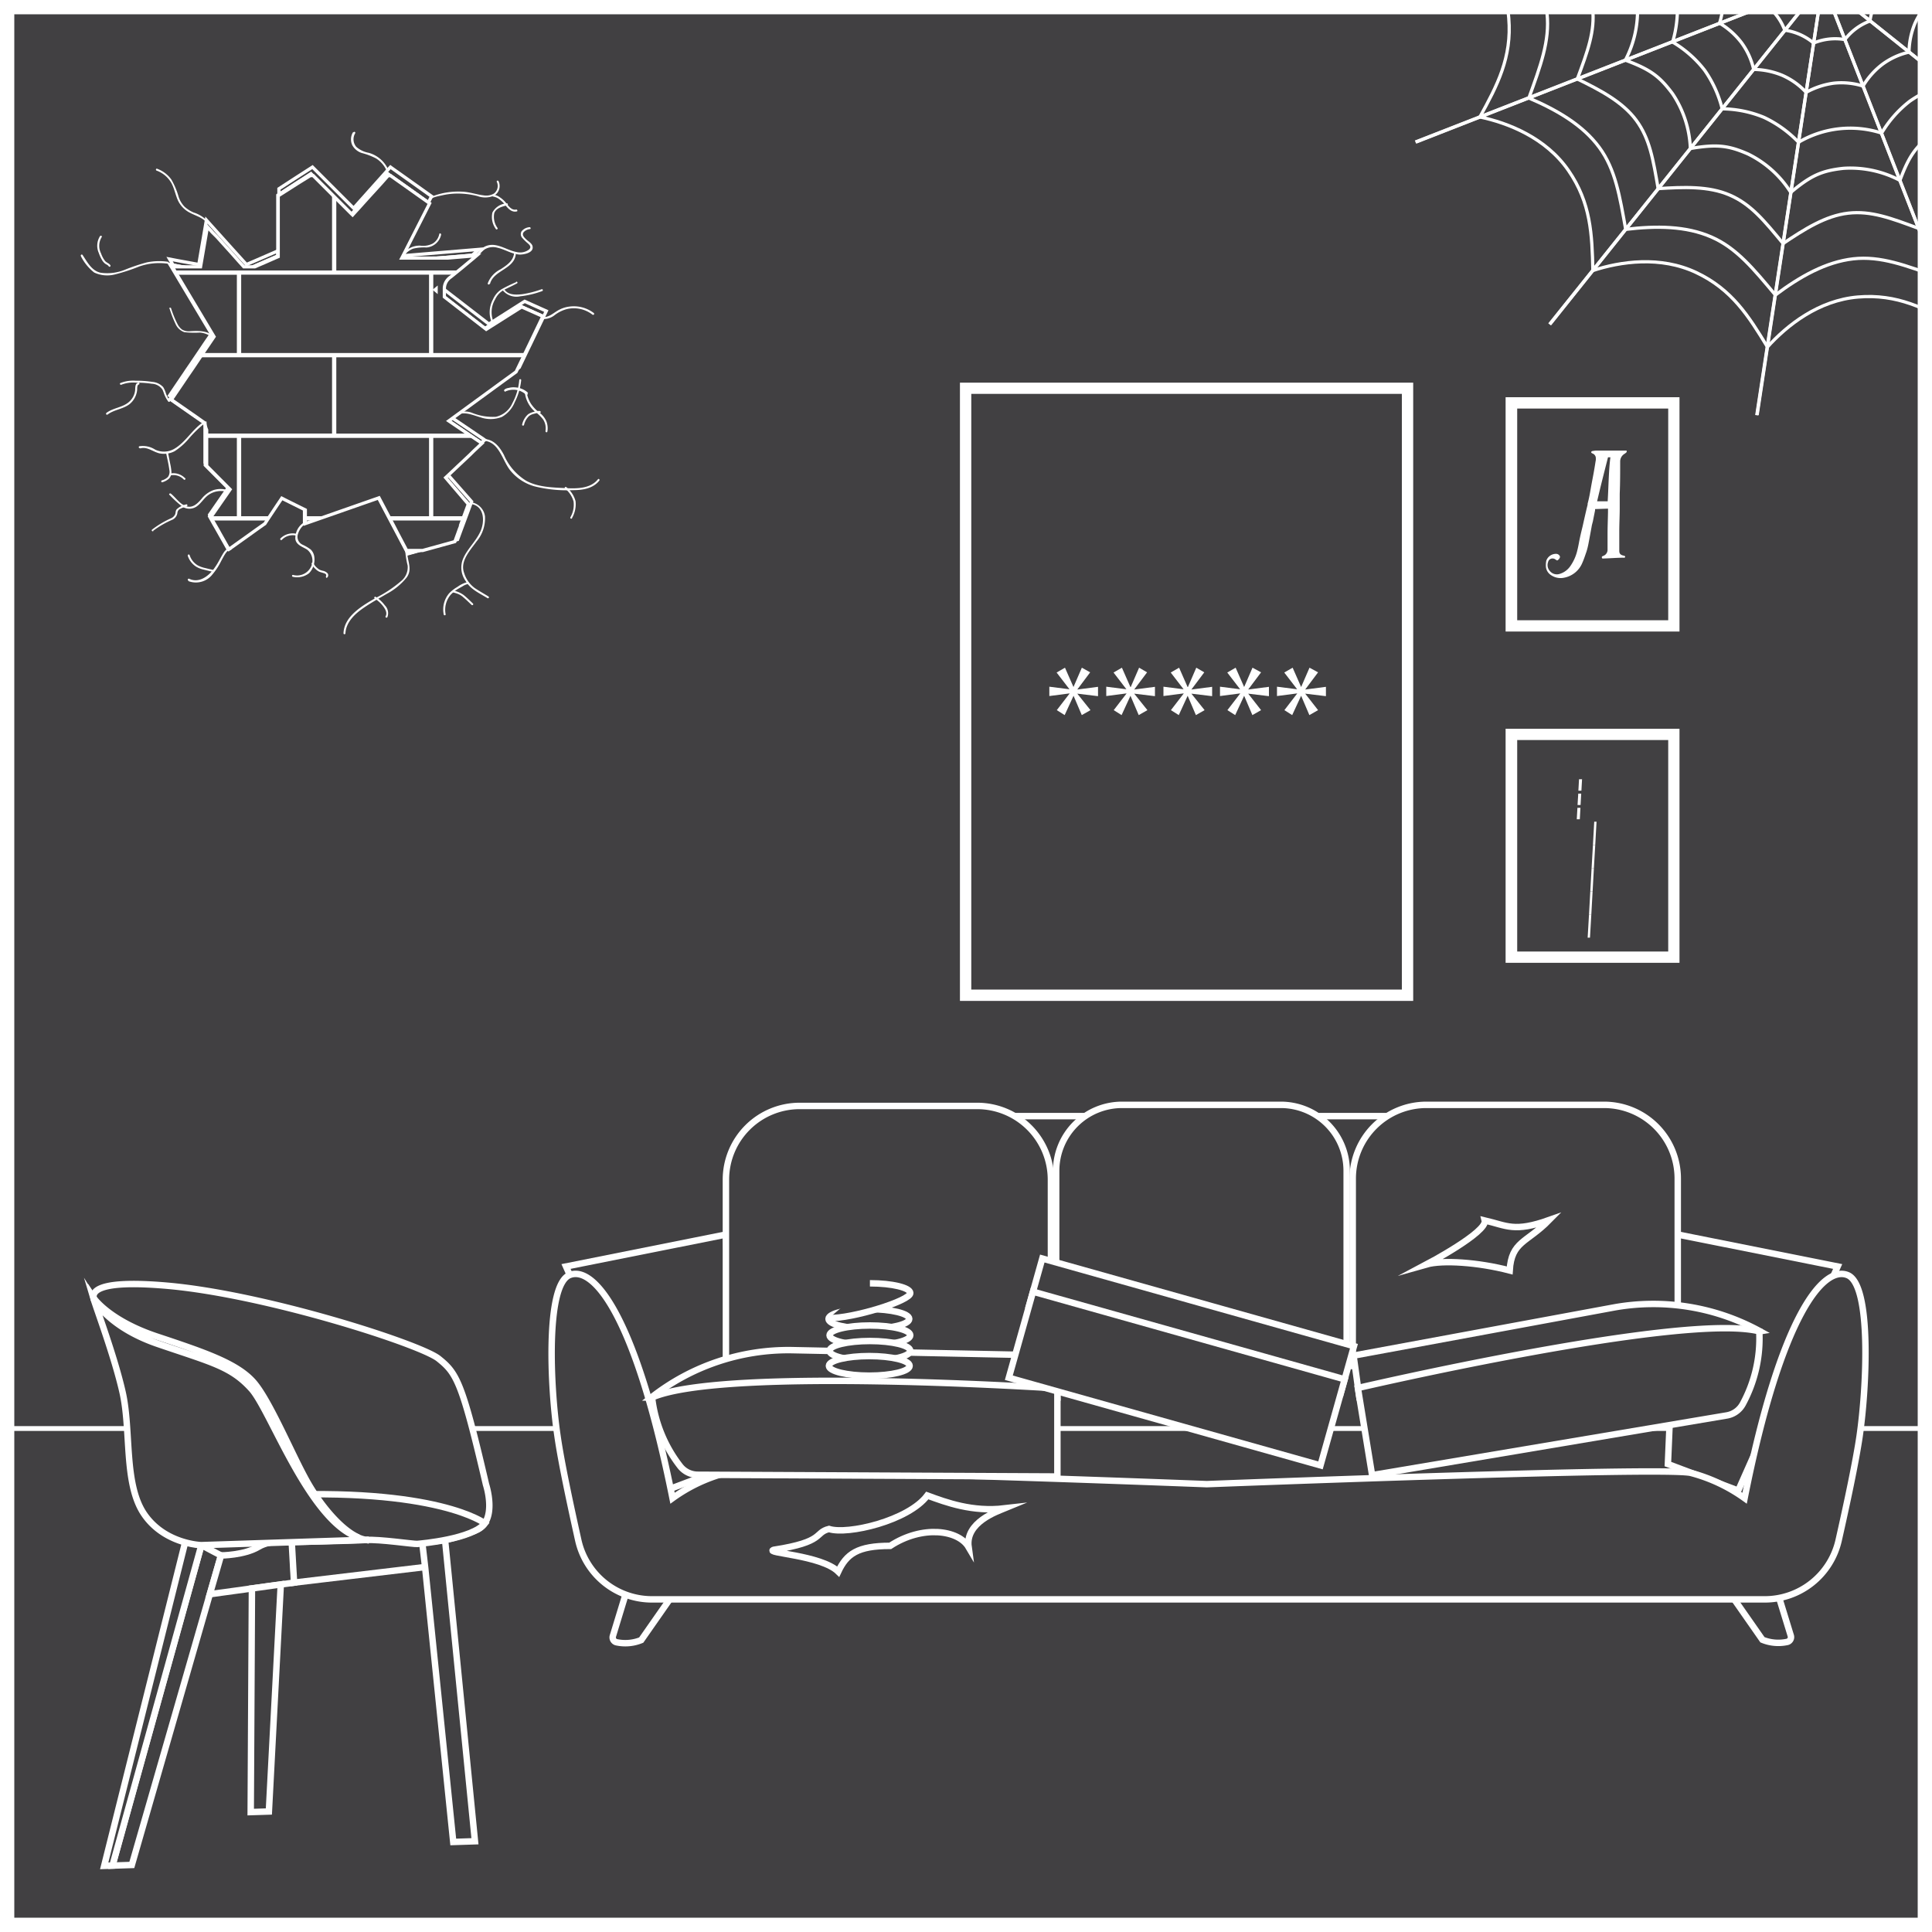 <svg xmlns="http://www.w3.org/2000/svg" xmlns:xlink="http://www.w3.org/1999/xlink" viewBox="0 0 300 300"><rect x="0" y="0" width="300" height="300" fill="#808080" stroke="none"/><defs><style>.cls-1,.cls-10,.cls-4{fill:none;}.cls-2,.cls-6,.cls-8{fill:#414042;}.cls-10,.cls-2,.cls-4,.cls-6{stroke:#fff;stroke-miterlimit:10;}.cls-10,.cls-2{stroke-width:0.5px;}.cls-3{clip-path:url(#clip-path);}.cls-4{stroke-width:0.75px;}.cls-5{clip-path:url(#clip-path-2);}.cls-7{fill:#fff;}.cls-9{clip-path:url(#clip-path-3);}</style><clipPath id="clip-path"><rect class="cls-1" x="-752.63" y="4.22" width="299.57" height="299.57"/></clipPath><clipPath id="clip-path-2"><rect class="cls-1" width="300" height="300"/></clipPath><clipPath id="clip-path-3"><path class="cls-2" d="M81,47.66,75.5,51.14,69,46.1V44.8a2.12,2.12,0,0,1,.52-1.38A2.24,2.24,0,0,1,70,43l1.1-.89.76-.62.9-.75.76-.63L74,39.7l-4.46.37H62.39l.32-.62,4-7.87L62.4,28.52l-.88-.62-.87-.62h-.39l-.55.62-.55.62L57,30.89l-.62.69h0l-.62.69-.63.69h0l-.38.42-.24-.23-.62-.62-5.27-5.27h-.42l-1,.62-1,.62-3,1.91v9.44l-.47.2-1.43.63-1.74.75H37.86l-.68-.75h0l-.5-.56-.06-.07-.55-.62h0l-2.4-2.66L33,36.11l-.62-.69-.17-.19-.43,2.48v0l-.64,3.72H26.76l.37.62.37.62,5.74,9.61-.9,1.33-.42.62-.42.62L30,57.09h0l-.86,1.25h0l-2.52,3.72,2.56,1.78,1.24.86,1.41,1a3.11,3.11,0,0,0,.26,1.06v5.58L35.73,76l-3,4.32.73,1.28.36.62.34.62,1.39,2.45L39,82.83l0,0,.82-.59h0l1.19-.84.11-.07.4-.61.95-1.43.62-.93.5-.74h0l.17-.26.45.23.62.31,2.58,1.28V81.3l11.44-4,2.25,4.27h0l.32.62h0l.32.62h0l1.41,2.67h2.48l5-1.38.47-1.29h0l.22-.62.19-.48,0-.14,1.21-3.28L69.2,74.17l3.74-3.52L73.6,70l.66-.62.58-.54-.12-.08-.93-.62-.91-.62-3.19-2.16,8.22-6,.62-.45.61-.44,1-.73,1.4-2.9.3-.62.3-.62,2.15-4.48ZM67.72,45.14,67.55,45l.17-.14Z"/></clipPath></defs><g id="Stages_1" data-name="Stages 1"><g class="cls-3"><path class="cls-4" d="M-291.78,140.44c24.8-8.9,57.15-8.65,81.47.62l89.72,28.87c13.86,4.46,33.35,4.09,46.22-.86h0c25.6-9.87,60.62-8.27,82.8,3.78L152,237l-938.32-.67,154.11-44.18C-589.94,180.06-540,177.9-492,197.38c4.38,1.78,11.17.62,16.1-.88Z"/></g></g><g id="Stages_4" data-name="Stages 4"><g class="cls-5"><rect class="cls-6" width="300" height="300"/><line class="cls-4" x1="-10.97" y1="221.82" x2="311.14" y2="221.82"/><rect class="cls-6" x="149.94" y="60.28" width="68.62" height="94.26"/><path class="cls-6" d="M218.94,154.92H149.56v-95h69.38Zm-68.62-.76h67.86V60.66H150.32Z"/><rect class="cls-6" x="234.71" y="114.04" width="25.21" height="34.63"/><path class="cls-6" d="M260.29,149h-26V113.66h26Zm-25.2-.75h24.45V114.41H235.09Z"/><rect class="cls-6" x="234.71" y="62.56" width="25.21" height="34.63"/><path class="cls-6" d="M260.29,97.56h-26V62.18h26Zm-25.2-.75h24.45V62.94H235.09Z"/><path class="cls-7" d="M246.74,142l.36,0-.21,3.6-.36,0Z"/><path class="cls-7" d="M246.94,138.41l.36,0-.2,3.6-.36,0Z"/><path class="cls-7" d="M247.14,134.8l.36,0-.2,3.61-.36,0Z"/><path class="cls-7" d="M247.35,131.2l.36,0-.21,3.6-.36,0Z"/><path class="cls-7" d="M247.55,127.59l.36,0-.2,3.61-.36,0Z"/><path class="cls-7" d="M244.94,125.44l.47,0-.1,1.78-.47,0Z"/><path class="cls-7" d="M245.07,123.23l.46,0-.1,1.77-.47,0Z"/><path class="cls-7" d="M245.19,121l.47,0-.1,1.78-.47,0Z"/><path class="cls-7" d="M241.24,86.74a.7.7,0,0,0-.85.53,1.37,1.37,0,0,0,.3,1.43,1.4,1.4,0,0,0,1.48.42,3.1,3.1,0,0,0,1.68-1.23,7,7,0,0,0,1.09-2.49c.16-.62.25-1.24.39-1.89s.27-1.18.41-1.75c.26-1.16.51-2.29.79-3.42a.39.39,0,0,1,0-.16c.25-.9.39-1.8.55-2.7s.33-1.7.47-2.56c.09-.48.16-1,.25-1.5v-.3a.78.78,0,0,0-.53-.71.38.38,0,0,1-.19-.16c0-.12.07-.19.19-.21a4.79,4.79,0,0,1,.51-.07h4.36l.43,0a.27.27,0,0,1-.11.35,2.7,2.7,0,0,1-.25.18,1.37,1.37,0,0,0-.63,1.16c0,1.68,0,3.36-.07,5,0,.74,0,1.48,0,2.21,0,1.23-.07,2.43-.07,3.65,0,1,0,2,0,3,0,.46.18.64.67.76,0,0,.14,0,.18.07a.15.15,0,0,1,.07.14.29.29,0,0,1-.11.11.33.33,0,0,1-.14,0c-1,0-2,.09-3.05.12-.11,0-.27.07-.32-.12s.09-.23.21-.28l0,0a1,1,0,0,0,.67-1c0-.8,0-1.61,0-2.4,0-1.13.05-2.26.07-3.36,0-.19,0-.37,0-.58l-2,.07a.28.28,0,0,0,0,.16c-.11.55-.23,1.13-.34,1.71-.07.3-.17.6-.21.9-.16.87-.32,1.75-.49,2.63a11.07,11.07,0,0,1-.3,1.2c-.2.57-.39,1.17-.64,1.73a3.82,3.82,0,0,1-2.86,2.33,2.62,2.62,0,0,1-2-.4,1.74,1.74,0,0,1-.81-1.38,3.74,3.74,0,0,1,.07-.88A1.61,1.61,0,0,1,241.64,86a.63.63,0,0,1,.57.37c.1.16-.13.51-.37.64a.17.17,0,0,1-.09,0C241.54,86.9,241.41,86.76,241.24,86.74Zm6.72-8.9h1.68c.14-2.29.14-4.57.42-6.83h-.37C249.11,73.29,248.53,75.55,248,77.84Z"/><path class="cls-7" d="M169.28,104.4l-2,2.67v0l3.22-.42v1.45l-3.22-.39v0l2.05,2.56-1.35.77-1.28-3h0l-1.38,3-1.22-.77,2-2.6v0l-3.16.41v-1.45l3.13.4v0l-2-2.6,1.3-.75,1.32,3h0l1.3-3Z"/><path class="cls-7" d="M178.12,104.4l-2,2.67v0l3.22-.42v1.45l-3.22-.39v0l2.05,2.56-1.35.77-1.28-3h0l-1.38,3-1.22-.77,2-2.6v0l-3.16.41v-1.45l3.13.4v0l-2-2.6,1.3-.75,1.32,3h.05l1.3-3Z"/><path class="cls-7" d="M187,104.4l-2,2.67v0l3.22-.42v1.45l-3.22-.39v0l2.05,2.56-1.35.77-1.28-3h0l-1.38,3-1.22-.77,2-2.6v0l-3.16.41v-1.45l3.13.4v0l-2-2.6,1.3-.75,1.32,3h.05l1.3-3Z"/><path class="cls-7" d="M195.82,104.4l-2,2.67v0l3.22-.42v1.45l-3.22-.39v0l2,2.56-1.35.77-1.28-3h0l-1.39,3-1.21-.77,2-2.6v0l-3.15.41v-1.45l3.13.4v0l-2-2.6,1.3-.75,1.32,3h0l1.3-3Z"/><path class="cls-7" d="M204.67,104.4l-2,2.67v0l3.22-.42v1.45l-3.22-.39v0l2,2.56-1.35.77-1.28-3h0l-1.39,3-1.21-.77,2-2.6v0l-3.15.41v-1.45l3.13.4v0l-2-2.6,1.3-.75,1.32,3h0l1.3-3Z"/><path class="cls-7" d="M47,81.26a2.87,2.87,0,0,0-1.14,2.42c.11.94,1.12,1.22,1.81,1.65a2.17,2.17,0,0,1,.47,2.94,2.39,2.39,0,0,1-2.65,1c-.19,0-.19.28,0,.3A3,3,0,0,0,48,89a3.07,3.07,0,0,0,.8-2.56,1.9,1.9,0,0,0-.55-1.11,6.94,6.94,0,0,0-1.29-.76,1.34,1.34,0,0,1-.68-1.68,2.81,2.81,0,0,1,1-1.44c.15-.12-.07-.34-.21-.21Z"/><path class="cls-7" d="M50.77,89.71a.49.49,0,0,0,.1-.68,1.38,1.38,0,0,0-.79-.41,2.64,2.64,0,0,1-.45-.15,2.19,2.19,0,0,1-.39-.29,2.15,2.15,0,0,1-.56-.71c-.06-.18-.35-.1-.29.08a1.94,1.94,0,0,0,.47.67,2.45,2.45,0,0,0,.67.53c.26.12.55.17.81.27a.53.53,0,0,1,.29.19c0,.07.06.19,0,.24s0,.37.15.26Z"/><path class="cls-7" d="M46,82.88a2.68,2.68,0,0,0-2.45.73c-.13.14.08.35.21.22A2.35,2.35,0,0,1,46,83.17c.19,0,.27-.25.08-.29Z"/><path class="cls-7" d="M53.64,98.34c.08-1.71,1.45-3,2.75-3.9s2.43-1.5,3.65-2.22a10,10,0,0,0,3.11-2.55c.94-1.31.09-2.53.09-3.94a.15.15,0,0,0-.3,0,13.64,13.64,0,0,0,.36,2.09,2.78,2.78,0,0,1-1.09,2.47,18.82,18.82,0,0,1-3.78,2.51c-2.07,1.19-5,2.84-5.09,5.54,0,.19.29.19.3,0Z"/><path class="cls-7" d="M60.14,95.86A1.71,1.71,0,0,0,59.76,94a5.15,5.15,0,0,0-1.43-1.32c-.16-.1-.31.16-.15.26a4.85,4.85,0,0,1,1.26,1.13c.34.43.75,1.07.44,1.62-.1.16.16.32.26.15Z"/><path class="cls-7" d="M72.61,90.39a4.21,4.21,0,0,0-1.56.73,5.77,5.77,0,0,0-1.3,1,3.87,3.87,0,0,0-.85,3.28c0,.19.32.19.3,0A3.61,3.61,0,0,1,70,92.33a5.79,5.79,0,0,1,1.17-.92l.66-.37a2.48,2.48,0,0,1,.82-.35c.19,0,.19-.33,0-.3Z"/><path class="cls-7" d="M73.44,93.72c-.46-.44-.92-.9-1.41-1.3a4.08,4.08,0,0,0-1.59-.71c-.19,0-.27.24-.08.28a6.61,6.61,0,0,1,.79.25,2.56,2.56,0,0,1,.74.46c.47.39.9.82,1.34,1.23.14.13.35-.08.21-.21Z"/><path class="cls-7" d="M73.15,78.26c2.13.34,2.15,2.82,1.4,4.37s-2,2.62-2.64,4.12a3.58,3.58,0,0,0,.39,3.46c.74,1.3,2.18,1.92,3.4,2.67a.15.15,0,0,0,.15-.26c-.7-.43-1.43-.84-2.12-1.3A4.54,4.54,0,0,1,72.08,89c-.7-1.84.91-3.51,1.9-4.9a5.56,5.56,0,0,0,1.33-3.92A2.56,2.56,0,0,0,73.22,78c-.18,0-.27.25-.07.28Z"/><path class="cls-7" d="M75.1,68.45c2.37.09,2.89,3,4.09,4.54A7.42,7.42,0,0,0,83,75.52a20.75,20.75,0,0,0,6,.59c1.48,0,3.09-.25,4.06-1.48.12-.15-.09-.36-.21-.21-1.2,1.51-3.41,1.46-5.16,1.37-2-.1-4.22-.16-6-1.15a8.76,8.76,0,0,1-3.44-4c-.65-1.23-1.56-2.41-3.06-2.47a.15.15,0,0,0,0,.3Z"/><path class="cls-7" d="M88.83,80.42a4.27,4.27,0,0,0,.54-2.61,4.16,4.16,0,0,0-1.43-2.16c-.13-.14-.35.08-.21.21a3.92,3.92,0,0,1,1.33,2,3.86,3.86,0,0,1-.49,2.46c-.09.17.17.32.26.15Z"/><path class="cls-7" d="M70.88,64.5c1.13-.73,2.62,0,3.78.32a4.77,4.77,0,0,0,3.27-.08,4.58,4.58,0,0,0,2-2.29,9.61,9.61,0,0,0,1-3.43c0-.19-.29-.19-.3,0a9.33,9.33,0,0,1-1.07,3.59A3.69,3.69,0,0,1,77,64.72a8.55,8.55,0,0,1-3.66-.6,3.07,3.07,0,0,0-2.57.13c-.16.1,0,.36.15.25Z"/><path class="cls-7" d="M82,61a3.21,3.21,0,0,0-2-.85,3,3,0,0,0-1.07.1c-.16,0-.89.24-.58.52.14.13.35-.08.21-.21l0,0,0,.15s0,0,0,0l.12,0,.19-.07a2.71,2.71,0,0,1,.41-.09,2.89,2.89,0,0,1,.88,0,2.83,2.83,0,0,1,1.52.74c.14.13.36-.08.22-.21Z"/><path class="cls-7" d="M85,67a3,3,0,0,0-.17-1.61,3.44,3.44,0,0,0-1.07-1.32,5.57,5.57,0,0,1-1.28-1.33A4.5,4.5,0,0,1,81.8,61c0-.19-.32-.19-.3,0A4.66,4.66,0,0,0,83,63.86a6.53,6.53,0,0,1,1.32,1.25,2.52,2.52,0,0,1,.38,1.83c0,.19.25.27.29.08Z"/><path class="cls-7" d="M83.86,63.82a2.29,2.29,0,0,0-1,.14,2.51,2.51,0,0,0-.87.38,3,3,0,0,0-.91,1.57c-.07.18.22.26.29.08a2.76,2.76,0,0,1,.78-1.39,2,2,0,0,1,.74-.34l.42-.11a1.23,1.23,0,0,1,.47,0c.19,0,.27-.25.08-.29Z"/><path class="cls-7" d="M92.21,48.61a5.12,5.12,0,0,0-3.82-1,4.66,4.66,0,0,0-1.81.63c-.68.4-1.31,1-2.16,1-.19,0-.19.28,0,.3a2.73,2.73,0,0,0,1.72-.62A5.39,5.39,0,0,1,88,48a4.73,4.73,0,0,1,4,.86c.15.11.37-.1.22-.22Z"/><path class="cls-7" d="M80.15,43.81a23.56,23.56,0,0,0-2.26,1.1,3.56,3.56,0,0,0-1.34,1.58,4.16,4.16,0,0,0-.11,3.79c.1.17.35,0,.26-.16a3.9,3.9,0,0,1,.2-3.66A3.18,3.18,0,0,1,78.28,45c.67-.34,1.35-.64,2-1,.18-.08,0-.34-.15-.25Z"/><path class="cls-7" d="M78.09,45.11a2.76,2.76,0,0,0,2.69.9,14.36,14.36,0,0,0,3.41-.81c.18-.06.1-.35-.08-.29a15.64,15.64,0,0,1-3,.77c-.93.11-2.2.17-2.77-.72-.11-.16-.36,0-.26.15Z"/><path class="cls-7" d="M74,39.83c.5-.3.82-.8,1.3-1.13a2.52,2.52,0,0,1,1.92-.24c1.2.26,2.24,1,3.49,1.07.64,0,2.09-.26,2-1.16,0-.53-.66-.87-1-1.2s-.69-.67-.42-1.09a1.53,1.53,0,0,1,1-.51c.19,0,.11-.33-.08-.29a1.75,1.75,0,0,0-1.23.65A.88.88,0,0,0,81.15,37a7,7,0,0,0,.78.76c.33.29.65.6.2,1a2.3,2.3,0,0,1-1.94.37c-1.23-.23-2.3-1-3.57-1.1a2.59,2.59,0,0,0-1.47.33c-.51.32-.83.85-1.35,1.17-.16.1,0,.36.15.25Z"/><path class="cls-7" d="M76.09,44.07c.57-2.12,3.72-2.26,4-4.56,0-.19-.26-.27-.28-.08-.16,1.14-1.19,1.8-2.07,2.38a4,4,0,0,0-2,2.18.15.15,0,0,0,.29.08Z"/><path class="cls-7" d="M62.66,39.83a3.1,3.1,0,0,1,1.5-1.22,7.2,7.2,0,0,1,2.07-.18,2.53,2.53,0,0,0,2.27-2c0-.19-.25-.27-.29-.08a2.24,2.24,0,0,1-1,1.46,3.27,3.27,0,0,1-2,.33,3.35,3.35,0,0,0-2.86,1.56.15.15,0,1,0,.25.15Z"/><path class="cls-7" d="M66.9,31c.11-.37,1.37-.58,1.71-.66a11.15,11.15,0,0,1,1.9-.27,12.17,12.17,0,0,1,3.65.38,3.44,3.44,0,0,0,2.62-.1,1.74,1.74,0,0,0,.64-2.2c-.06-.18-.35-.11-.28.08a1.48,1.48,0,0,1-.45,1.83,2.38,2.38,0,0,1-1.57.28c-1.08-.13-2.11-.5-3.21-.57a11.49,11.49,0,0,0-3.1.22,11.62,11.62,0,0,0-1.53.44c-.28.1-.58.18-.67.49a.15.15,0,0,0,.29.08Z"/><path class="cls-7" d="M76.62,30.53a2.13,2.13,0,0,1,1,.48,4.3,4.3,0,0,1,.83.82c.44.55,1,1.18,1.78,1,.19,0,.11-.33-.08-.29-.81.17-1.31-.76-1.77-1.26a4.31,4.31,0,0,0-.8-.67,2.13,2.13,0,0,0-1-.39c-.19,0-.19.29,0,.3Z"/><path class="cls-7" d="M78.6,31.58A2.74,2.74,0,0,0,76.46,33,3.14,3.14,0,0,0,77,35.56c.09.17.35,0,.26-.15a2.94,2.94,0,0,1-.51-2.32c.3-.8,1.22-1,2-1.22a.15.15,0,0,0-.08-.29Z"/><path class="cls-7" d="M54.81,20.54a2.13,2.13,0,0,0-.11,2,2.56,2.56,0,0,0,1.56,1.24,10.18,10.18,0,0,1,2.15.83A4.23,4.23,0,0,1,60,26.43c.08.18.34,0,.26-.15a4.72,4.72,0,0,0-3-2.55,4,4,0,0,1-1.93-.92,1.81,1.81,0,0,1-.18-2.11.15.15,0,0,0-.26-.16Z"/><path class="cls-7" d="M24.31,26.49a4.34,4.34,0,0,1,2.34,2c.44.85.61,1.82,1,2.68a4.12,4.12,0,0,0,1.89,1.89c.88.47,2.11.76,2.63,1.68.09.17.35,0,.26-.15A4.88,4.88,0,0,0,30.07,33a5.21,5.21,0,0,1-1.41-.9,4,4,0,0,1-.91-1.49,11.68,11.68,0,0,0-1.14-2.73,4.75,4.75,0,0,0-2.22-1.68c-.18-.07-.25.22-.08.29Z"/><path class="cls-7" d="M15.53,36.67a2.77,2.77,0,0,0-.19,2.61,5.87,5.87,0,0,0,.59,1.24,2.1,2.1,0,0,0,.38.41c.18.14.44.21.57.42a.15.15,0,0,0,.26-.16c-.2-.31-.58-.39-.82-.66a4.07,4.07,0,0,1-.63-1.18,2.59,2.59,0,0,1,.1-2.53c.12-.16-.14-.31-.26-.15Z"/><path class="cls-7" d="M12.54,39.74a7.53,7.53,0,0,0,2.09,2.58,4.79,4.79,0,0,0,3.19.3,29.58,29.58,0,0,0,3.8-1.24A9.45,9.45,0,0,1,26,40.94c.19,0,.27-.26.08-.29a9.44,9.44,0,0,0-3.31.1,29.9,29.9,0,0,0-3.31,1.11,7.3,7.3,0,0,1-3.83.49c-1.4-.3-2.07-1.66-2.81-2.76-.1-.16-.36,0-.25.15Z"/><path class="cls-7" d="M26.32,47.88a16.85,16.85,0,0,0,.92,2.39,2.37,2.37,0,0,0,1.38,1.31,13.82,13.82,0,0,0,2.41.06,3.35,3.35,0,0,1,2.16,1c.13.14.34-.07.21-.21-1-1.1-2.51-1.09-3.89-1a2,2,0,0,1-1.23-.25,2.33,2.33,0,0,1-.71-.85,15.19,15.19,0,0,1-1-2.45c-.06-.18-.35-.1-.29.08Z"/><path class="cls-7" d="M26.38,62.23a4.87,4.87,0,0,1-.61-1.12,4.14,4.14,0,0,0-.43-1,2.56,2.56,0,0,0-1.68-.81,15.91,15.91,0,0,0-2.58-.18,5.38,5.38,0,0,0-2.39.36c-.17.08,0,.34.15.26a5.08,5.08,0,0,1,2.32-.32,15.15,15.15,0,0,1,2.42.17,2.06,2.06,0,0,1,1.65.92c.15.29.22.61.36.91a4.68,4.68,0,0,0,.53.92c.11.16.37,0,.26-.15Z"/><path class="cls-7" d="M16.71,64.37c1-.77,2.39-.83,3.41-1.62a3.19,3.19,0,0,0,1-1.42,3.07,3.07,0,0,0,.18-.85c0-.22,0-.69.23-.77s.1-.35-.08-.29c-.54.16-.41.86-.48,1.29a2.83,2.83,0,0,1-.95,1.71c-1,.87-2.44.9-3.49,1.69-.15.12,0,.38.15.26Z"/><path class="cls-7" d="M21.78,69.63c1.09-.32,2,.55,3,.77a3.52,3.52,0,0,0,2.34-.34,10,10,0,0,0,2.16-1.9,17,17,0,0,1,2.26-2.23c.16-.11,0-.37-.15-.26-1.6,1.14-2.6,3-4.29,4a3.18,3.18,0,0,1-3,.15,3.57,3.57,0,0,0-2.45-.53c-.18.06-.1.35.08.29Z"/><path class="cls-7" d="M25.22,74.88a2.7,2.7,0,0,0,1-.54,1.4,1.4,0,0,0,.4-1.06,8.94,8.94,0,0,0-.21-1.36l-.32-1.64c0-.18-.32-.1-.29.08.17.87.39,1.75.5,2.63a1.35,1.35,0,0,1-.22,1.07,2.15,2.15,0,0,1-.94.53c-.18.07-.11.36.08.29Z"/><path class="cls-7" d="M28.72,74.24a2.53,2.53,0,0,0-2.26-.72c-.19,0-.11.32.08.29a2.21,2.21,0,0,1,2,.65c.14.14.35-.08.22-.22Z"/><path class="cls-7" d="M26.33,76.85a16.87,16.87,0,0,0,2,1.83,2,2,0,0,0,2.15,0c.77-.51,1.2-1.39,2-1.9a3.38,3.38,0,0,1,2.77-.4c.18.06.26-.23.08-.28a3.6,3.6,0,0,0-2.18,0,4.27,4.27,0,0,0-1.87,1.38c-.66.77-1.45,1.53-2.53,1.07-.91-.39-1.47-1.3-2.22-1.9-.15-.12-.37.09-.21.21Z"/><path class="cls-7" d="M23.77,82.43a14.41,14.41,0,0,1,3-1.73,1.38,1.38,0,0,0,.77-1A.78.78,0,0,1,28,79a6.78,6.78,0,0,1,1-.39c.18-.06.1-.35-.08-.29a3.14,3.14,0,0,0-1.49.77c-.18.23-.14.48-.22.74a1.23,1.23,0,0,1-.59.62,14.6,14.6,0,0,0-3,1.78.15.15,0,1,0,.21.21Z"/><path class="cls-7" d="M29.27,90.24A3.26,3.26,0,0,0,33,89.18a9.93,9.93,0,0,0,1.31-2c.2-.37.39-.74.61-1.09s.48-.69.9-.7c.19,0,.19-.31,0-.3-.61,0-1,.54-1.26,1-.4.68-.74,1.39-1.18,2-.84,1.26-2.4,2.55-4,1.78-.17-.08-.32.18-.15.26Z"/><path class="cls-7" d="M29.16,86.32A3.19,3.19,0,0,0,30.47,88a4,4,0,0,0,1.16.45l1.42.35a.15.15,0,0,0,.08-.29l-1.25-.3a4.71,4.71,0,0,1-1.16-.41,2.86,2.86,0,0,1-1.27-1.59.15.15,0,0,0-.29.08Z"/><polygon class="cls-2" points="35.58 75.54 35.41 75.78 31.87 72.23 31.87 65.77 31.61 65.58 30.2 64.61 28.96 63.74 26.4 61.96 26.63 61.63 28.92 63.23 30.18 64.1 31.61 65.09 31.88 65.28 31.88 71.84 35.58 75.54"/><polygon class="cls-2" points="84.07 49.03 81.92 53.51 81.62 54.13 81.32 54.75 80 57.51 79.93 57.65 78.94 58.37 78.33 58.82 77.7 59.27 70.11 64.82 69.49 65.27 72.67 67.43 74.5 68.67 74.63 68.75 74.05 69.29 73.39 69.91 72.73 70.53 68.99 74.06 72.64 78.2 71.42 81.47 70.96 82.72 70.51 83.93 66.01 85.19 63.82 85.8 63.49 85.19 62.06 82.47 61.4 81.21 59.11 76.88 47.51 80.92 47.51 78.73 44.26 77.11 43.81 76.88 43.63 77.15 42.5 78.86 41.12 80.92 39.82 81.84 39.81 81.84 38.92 82.47 35.41 84.95 34 82.47 33.65 81.84 33.29 81.21 32.63 80.05 35.52 75.88 35.41 75.78 35.58 75.54 31.88 71.84 31.88 65.28 31.61 65.09 30.18 64.1 28.92 63.23 26.63 61.63 28.93 58.23 28.93 58.23 29.78 56.98 31.29 54.75 31.71 54.13 32.13 53.51 33.03 52.18 32.83 51.84 33.05 51.5 27.23 41.75 26.89 41.17 27.75 41.33 30.88 41.91 30.98 41.33 31.61 37.59 32.04 35.11 32.21 35.31 32.84 36 35.85 39.34 36.41 39.96 36.97 40.58 37.65 41.33 38.17 41.91 39.51 41.33 41.23 40.58 42.66 39.96 43.14 39.75 43.14 30.31 43.31 30.2 46.09 28.4 47.06 27.78 48.02 27.16 48.28 26.99 49.69 28.4 53.72 32.43 54.57 33.29 54.96 32.86 55.58 32.16 56.2 31.47 56.82 30.77 58.95 28.4 59.5 27.78 60.06 27.16 60.21 26.99 60.44 27.16 61.32 27.78 62.19 28.4 66.5 31.47 62.5 39.34 61.87 40.58 73.3 39.63 73.8 39.59 73.34 39.96 72.58 40.58 71.68 41.33 70.92 41.95 69.82 42.85 69.27 43.3 68.18 44.2 68.08 44.28 67.51 44.74 67.34 44.89 67.51 45.03 68.13 45.5 68.75 45.98 75.29 51.02 80.76 47.54 84.07 49.03"/><polygon class="cls-2" points="70.51 83.92 70.48 84 65.51 85.39 63.36 85.99 63.04 85.39 61.63 82.71 60.97 81.47 58.72 77.2 47.28 81.18 47.28 79.03 44.08 77.43 43.64 77.2 43.46 77.47 42.34 79.15 40.99 81.18 39.7 82.09 39.69 82.09 38.81 82.71 35.35 85.16 33.97 82.71 33.62 82.09 33.26 81.47 32.54 80.19 32.63 80.05 33.29 81.21 33.65 81.84 34 82.47 35.41 84.95 38.92 82.47 39.81 81.84 39.82 81.84 41.12 80.92 42.5 78.85 43.63 77.15 43.81 76.88 44.26 77.11 47.51 78.73 47.51 80.92 59.11 76.88 61.4 81.21 62.06 82.47 63.5 85.19 63.82 85.79 66.01 85.19 70.51 83.92"/><polygon class="cls-2" points="33.05 51.5 32.83 51.84 27.29 42.57 26.92 41.95 26.55 41.33 26.4 41.08 26.89 41.17 27.23 41.75 33.05 51.5"/><polygon class="cls-2" points="74.41 38.72 73.95 39.1 73.31 39.63 61.87 40.58 62.5 39.34 66.51 31.46 62.19 28.4 61.32 27.78 60.44 27.16 60.21 26.99 60.06 27.16 59.5 27.78 58.95 28.4 56.82 30.77 56.2 31.47 55.58 32.16 54.96 32.86 54.57 33.29 54.34 33.05 53.72 32.43 49.69 28.4 48.28 26.99 48.02 27.16 47.06 27.78 46.09 28.4 43.31 30.2 43.31 29.31 46.3 27.37 47.28 26.74 48.26 26.11 48.52 25.94 49.95 27.37 54.04 31.46 54.67 32.09 54.91 32.33 55.3 31.9 55.93 31.19 56.56 30.49 57.19 29.78 59.35 27.37 59.91 26.74 60.47 26.11 60.63 25.94 60.86 26.11 61.75 26.74 62.64 27.37 67.01 30.48 62.95 38.47 62.31 39.73 74.41 38.72"/><polygon class="cls-2" points="84.83 48.3 82.65 52.84 82.35 53.47 82.04 54.1 80.63 57.05 80 57.51 81.32 54.75 81.62 54.13 81.92 53.51 84.07 49.03 80.76 47.54 75.29 51.02 68.76 45.98 68.13 45.5 67.51 45.02 67.34 44.89 67.51 44.74 68.08 44.28 68.66 44.72 69.3 45.21 75.92 50.32 81.47 46.79 84.83 48.3"/><polygon class="cls-2" points="75.25 68.31 74.67 68.86 74 69.48 73.33 70.12 69.53 73.69 73.23 77.89 72 81.21 71.53 82.47 71.05 83.78 70.51 83.92 70.96 82.71 71.42 81.47 72.64 78.2 68.99 74.06 72.73 70.53 73.39 69.91 74.05 69.29 74.63 68.75 74.5 68.67 72.67 67.43 69.49 65.27 70.11 64.82 73.27 66.96 75.13 68.22 75.25 68.31"/><polygon class="cls-2" points="43.14 38.96 43.14 39.75 42.66 39.96 41.23 40.58 39.51 41.33 38.17 41.91 37.65 41.33 36.97 40.58 36.41 39.96 35.85 39.34 32.84 36 32.22 35.31 32.04 35.11 31.61 37.59 30.98 41.33 30.88 41.91 27.75 41.33 26.89 41.17 26.86 41.12 26.48 40.49 26.33 40.23 27.69 40.49 30.87 41.07 30.97 40.49 31.62 36.7 32.05 34.18 32.23 34.38 32.86 35.08 35.91 38.47 36.48 39.1 37.05 39.73 37.74 40.49 38.27 41.07 39.62 40.49 41.37 39.73 42.82 39.1 43.14 38.96"/><polygon class="cls-2" points="33.03 52.18 32.13 53.51 31.71 54.13 31.29 54.75 29.78 56.97 28.93 58.23 28.93 58.23 26.63 61.63 26.33 61.42 28.89 57.64 28.89 57.63 29.76 56.36 31.29 54.1 31.71 53.47 32.14 52.84 32.83 51.84 33.03 52.18"/><polygon class="cls-2" points="84.07 49.03 81.92 53.51 81.62 54.13 81.32 54.75 80 57.51 79.62 57.78 79 58.23 78.37 58.7 70.04 64.78 70.11 64.82 69.49 65.27 72.67 67.43 74.5 68.67 74.63 68.75 74.05 69.29 73.39 69.91 72.73 70.53 68.99 74.06 72.64 78.2 71.42 81.47 70.96 82.72 70.51 83.93 66.01 85.19 63.82 85.8 63.49 85.19 62.06 82.47 61.4 81.21 59.11 76.88 47.51 80.92 47.51 78.73 44.26 77.11 43.81 76.88 43.63 77.15 42.5 78.86 41.12 80.92 39.82 81.84 39.81 81.84 38.92 82.47 35.41 84.95 34 82.47 33.65 81.84 33.29 81.21 32.63 80.05 32.55 79.91 35.41 75.78 35.58 75.54 31.88 71.84 31.88 65.28 31.61 65.09 30.18 64.1 28.92 63.23 26.63 61.63 28.93 58.23 28.93 58.23 29.78 56.98 31.29 54.75 31.71 54.13 32.13 53.51 33.03 52.18 32.83 51.84 33.05 51.5 27.23 41.75 26.89 41.17 27.75 41.33 30.88 41.91 30.98 41.33 31.61 37.59 32.04 35.11 32.21 35.31 32.84 36 35.85 39.34 36.41 39.96 36.97 40.58 37.65 41.33 38.17 41.91 39.51 41.33 41.23 40.58 42.66 39.96 43.14 39.75 43.14 38.96 43.31 38.89 43.31 30.2 46.09 28.4 47.06 27.78 48.02 27.16 48.28 26.99 49.69 28.4 53.72 32.43 54.57 33.29 54.96 32.86 55.58 32.16 56.2 31.47 56.82 30.77 58.95 28.4 59.5 27.78 60.06 27.16 60.21 26.99 60.44 27.16 61.32 27.78 62.19 28.4 66.5 31.47 62.5 39.34 61.87 40.58 73.3 39.63 73.18 39.73 72.26 40.49 71.49 41.12 70.38 42.03 69.82 42.49 68.7 43.4 68.03 43.95 67.85 44.1 68.03 44.24 68.08 44.28 67.51 44.74 67.34 44.89 67.51 45.03 68.13 45.5 68.75 45.98 75.29 51.02 80.76 47.54 84.07 49.03"/><path class="cls-8" d="M81,47.66,75.5,51.14,69,46.1V44.8a2.12,2.12,0,0,1,.52-1.38A2.24,2.24,0,0,1,70,43l1.1-.89.76-.62.9-.75.76-.63L74,39.7l-4.46.37H62.39l.32-.62,4-7.87L62.4,28.52l-.88-.62-.87-.62h-.39l-.55.62-.55.62L57,30.89l-.62.69h0l-.62.69-.63.69h0l-.38.42-.24-.23-.62-.62-5.27-5.27h-.42l-1,.62-1,.62-3,1.91v9.44l-.47.2-1.43.63-1.74.75H37.86l-.68-.75h0l-.5-.56-.06-.07-.55-.62h0l-2.4-2.66L33,36.11l-.62-.69-.17-.19-.43,2.48v0l-.64,3.72H26.76l.37.62.37.62,5.74,9.61-.9,1.33-.42.62-.42.62L30,57.09h0l-.86,1.25h0l-2.52,3.72,2.56,1.78,1.24.86,1.41,1a3.11,3.11,0,0,0,.26,1.06v5.58L35.73,76l-3,4.32.73,1.28.36.62.34.62,1.39,2.45L39,82.83l0,0,.82-.59h0l1.19-.84.11-.07.4-.61.95-1.43.62-.93.5-.74h0l.17-.26.45.23.62.31,2.58,1.28V81.3l11.44-4,2.25,4.27h0l.32.62h0l.32.62h0l1.41,2.67h2.48l5-1.38.47-1.29h0l.22-.62.19-.48,0-.14,1.21-3.28L69.2,74.17l3.74-3.52L73.6,70l.66-.62.58-.54-.12-.08-.93-.62-.91-.62-3.19-2.16,8.22-6,.62-.45.61-.44,1-.73,1.4-2.9.3-.62.3-.62,2.15-4.48ZM67.72,45.14,67.55,45l.17-.14Z"/><g class="cls-9"><path class="cls-7" d="M67.28,80.16V68H96.17v-.67H52.22V55.48h37.3v-.66H67.28V42.65H89.52V42H52.22V29.49h-.66V42H15.05v.66H36.78V54.82H15.05v.66H51.56V67.32H7.61V68H36.78V80.16H7.63v.66H96.19v-.66ZM37.45,54.82V42.65H66.62V54.82Zm0,25.34V68H66.62V80.16Z"/></g><path class="cls-10" d="M81,47.66,75.5,51.14,69,46.1V44.8a2.12,2.12,0,0,1,.52-1.38A2.24,2.24,0,0,1,70,43l1.1-.89.76-.62.9-.75.76-.63L74,39.7l-4.46.37H62.39l.32-.62,4-7.87L62.4,28.52l-.88-.62-.87-.62h-.39l-.55.62-.55.62L57,30.89l-.62.69h0l-.62.69-.63.69h0l-.38.42-.24-.23-.62-.62-5.27-5.27h-.42l-1,.62-1,.62-3,1.91v9.44l-.47.2-1.43.63-1.74.75H37.86l-.68-.75h0l-.5-.56-.06-.07-.55-.62h0l-2.4-2.66L33,36.11l-.62-.69-.17-.19-.43,2.48v0l-.64,3.72H26.76l.37.62.37.62,5.74,9.61-.9,1.33-.42.62-.42.62L30,57.09h0l-.86,1.25h0l-2.52,3.72,2.56,1.78,1.24.86,1.41,1a3.11,3.11,0,0,0,.26,1.06v5.58L35.73,76l-3,4.32.73,1.28.36.62.34.62,1.39,2.45L39,82.83l0,0,.82-.59h0l1.19-.84.11-.07.4-.61.95-1.43.62-.93.5-.74h0l.17-.26.45.23.62.31,2.58,1.28V81.3l11.44-4,2.25,4.27h0l.32.62h0l.32.62h0l1.41,2.67h2.48l5-1.38.47-1.29h0l.22-.62.19-.48,0-.14,1.21-3.28L69.2,74.17l3.74-3.52L73.6,70l.66-.62.58-.54-.12-.08-.93-.62-.91-.62-3.19-2.16,8.22-6,.62-.45.61-.44,1-.73,1.4-2.9.3-.62.3-.62,2.15-4.48ZM67.72,45.14,67.55,45l.17-.14Z"/><polyline class="cls-10" points="219.87 22.06 283.04 -2.64 215.92 -12.88"/><path class="cls-10" d="M229.79,18.18h0c2.69-4.89,5-9.24,4.49-15.36s-4.37-11-7.81-14.1h0"/><path class="cls-10" d="M237.41,15.2c1.76-4.89,3.28-8.86,2.81-13.1S237.48-6.15,234.56-10"/><path class="cls-10" d="M244.93,12.25c1.6-4.3,2.76-7.41,2.37-10.93s-2.51-6.83-4.74-10.14"/><path class="cls-10" d="M252.38,9.35A16.52,16.52,0,0,0,254.24.58c-.37-3.3-1.07-5-3.77-8.2"/><path class="cls-10" d="M259.74,6.47a17.91,17.91,0,0,0,.66-6.6,17.71,17.71,0,0,0-2.1-6.29"/><path class="cls-10" d="M267,3.62A11,11,0,0,0,267.47-1,12,12,0,0,0,266-5.24"/><path class="cls-10" d="M274.25.8a8.72,8.72,0,0,0-.54-4.87"/><polyline class="cls-10" points="240.68 50.34 283.04 -2.64 219.79 22.05"/><path class="cls-10" d="M247.34,42h0c-.13-5.57-.3-10.49-3.8-15.54s-9.3-7.37-13.81-8.31h0"/><path class="cls-10" d="M252.44,35.63c-.92-5.12-1.58-9.32-4.11-12.75s-6.5-5.78-11-7.69"/><path class="cls-10" d="M257.48,29.31c-.77-4.52-1.31-7.8-3.42-10.65s-5.58-4.67-9.16-6.41"/><path class="cls-10" d="M262.48,23.08a16.38,16.38,0,0,0-2.77-8.53c-2-2.68-3.41-3.76-7.36-5.22"/><path class="cls-10" d="M267.42,16.9a18,18,0,0,0-2.73-6,17.65,17.65,0,0,0-5-4.39"/><path class="cls-10" d="M272.31,10.78A11.16,11.16,0,0,0,270.4,6.6a12,12,0,0,0-3.38-3"/><path class="cls-10" d="M277.15,4.73a8.77,8.77,0,0,0-2.9-3.94"/><polyline class="cls-10" points="272.85 64.42 283.04 -2.64 240.61 50.36"/><path class="cls-10" d="M274.45,53.88h0c-2.9-4.77-5.51-8.94-11.06-11.56s-11.74-1.73-16.12-.29h0"/><path class="cls-10" d="M275.68,45.8c-3.36-4-6-7.28-9.94-9s-8.52-1.76-13.35-1.18"/><path class="cls-10" d="M276.88,37.81c-2.93-3.54-5-6.1-8.29-7.52s-7.16-1.25-11.14-1"/><path class="cls-10" d="M278.09,29.91a16.32,16.32,0,0,0-6.66-6c-3.05-1.33-4.83-1.55-9-.84"/><path class="cls-10" d="M279.28,22.09a18.13,18.13,0,0,0-5.38-3.87,17.46,17.46,0,0,0-6.5-1.32"/><path class="cls-10" d="M280.46,14.35a11.07,11.07,0,0,0-3.75-2.67,12.1,12.1,0,0,0-4.42-.9"/><path class="cls-10" d="M281.62,6.69a8.79,8.79,0,0,0-4.48-2"/><path class="cls-10" d="M282.62.12l-1.33-.58"/><polyline class="cls-10" points="307.74 60.53 283.04 -2.64 272.79 64.48"/><path class="cls-10" d="M303.86,50.6h0c-4.89-2.68-9.24-5-15.36-4.48s-11,4.37-14.1,7.81h0"/><path class="cls-10" d="M300.88,43c-4.89-1.76-8.86-3.29-13.1-2.81s-8.25,2.73-12.14,5.65"/><path class="cls-10" d="M297.93,35.47c-4.3-1.6-7.41-2.77-10.93-2.37s-6.83,2.5-10.14,4.73"/><path class="cls-10" d="M295,28a16.43,16.43,0,0,0-8.77-1.86c-3.31.37-5,1.07-8.2,3.77"/><path class="cls-10" d="M292.15,20.66a15.84,15.84,0,0,0-12.89,1.44"/><path class="cls-10" d="M289.3,13.37a11.2,11.2,0,0,0-4.58-.45,12.38,12.38,0,0,0-4.28,1.43"/><path class="cls-10" d="M286.48,6.15a8.72,8.72,0,0,0-4.87.54"/><path class="cls-10" d="M284.05,0l-1.43.16"/><polyline class="cls-10" points="336.02 39.71 283.04 -2.64 307.73 60.61"/><path class="cls-10" d="M315,22.91c-4.52.77-7.8,1.32-10.65,3.42s-4.67,5.59-6.41,9.17"/><path class="cls-10" d="M308.76,17.92a16.38,16.38,0,0,0-8.53,2.77c-2.68,2-3.76,3.4-5.22,7.36"/><path class="cls-10" d="M302.58,13a18,18,0,0,0-6.05,2.73,17.65,17.65,0,0,0-4.39,5"/><path class="cls-10" d="M296.46,8.09A11.16,11.16,0,0,0,292.28,10a11.89,11.89,0,0,0-3,3.38"/><path class="cls-10" d="M290.41,3.25a8.7,8.7,0,0,0-3.94,2.9"/><path class="cls-10" d="M285.22-.9,284.05,0"/><polyline class="cls-10" points="350.1 7.55 283.04 -2.64 336.04 39.79"/><path class="cls-10" d="M300-.06a11.14,11.14,0,0,0-2.67,3.74,12.2,12.2,0,0,0-.9,4.43"/><path class="cls-10" d="M292.37-1.22a8.67,8.67,0,0,0-2,4.48"/><polyline class="cls-10" points="346.21 -27.34 283.04 -2.64 350.16 7.6"/><path class="cls-10" d="M299.05-8.9a11.2,11.2,0,0,0-.45,4.58A12.38,12.38,0,0,0,300,0"/><polygon class="cls-6" points="87.89 196.66 112.72 191.7 114.25 227.34 103.33 231.46 87.89 196.66"/><polygon class="cls-6" points="285.35 196.66 260.52 191.7 258.99 227.34 269.91 231.46 285.35 196.66"/><rect class="cls-6" x="152.65" y="173.31" width="66.42" height="37.16"/><path class="cls-6" d="M124.17,171.73h27.57a11.45,11.45,0,0,1,11.45,11.45v29.1a0,0,0,0,1,0,0H112.72a0,0,0,0,1,0,0v-29.1A11.45,11.45,0,0,1,124.17,171.73Z"/><path class="cls-6" d="M210.05,171.56h50.47a0,0,0,0,1,0,0v29.1a11.45,11.45,0,0,1-11.45,11.45H221.5a11.45,11.45,0,0,1-11.45-11.45v-29.1a0,0,0,0,1,0,0Z" transform="translate(470.57 383.67) rotate(-180)"/><path class="cls-6" d="M174.23,171.56h24.65a10.23,10.23,0,0,1,10.23,10.23v30.32a0,0,0,0,1,0,0H164a0,0,0,0,1,0,0V181.79A10.23,10.23,0,0,1,174.23,171.56Z"/><path class="cls-6" d="M97.36,246.85,95.18,254a.77.77,0,0,0,.51,1,6.54,6.54,0,0,0,3.88-.33l5.16-7.39Z"/><path class="cls-6" d="M275.88,246.85l2.18,7.1a.77.77,0,0,1-.51,1,6.54,6.54,0,0,1-3.88-.33l-5.16-7.39Z"/><path class="cls-6" d="M286.9,198c-3.74-1.53-10.34,6.12-16,34.64a25.43,25.43,0,0,0-8.36-3.93c-4.4-1-75.15,1.75-75.15,1.75s-70.29-2.73-74.66-1.75a25.16,25.16,0,0,0-8.3,3.93C98.7,204.1,92.14,196.45,88.43,198s-3,17.38-1.86,25c.57,4,2,10.68,3.23,16.2a11.73,11.73,0,0,0,11.44,9.15H274a11.77,11.77,0,0,0,11.5-9.15c1.25-5.52,2.68-12.22,3.26-16.2C289.87,215.36,290.63,199.51,286.9,198Z"/><path class="cls-6" d="M164,210.49l-41-.84A34.47,34.47,0,0,0,101.14,217h63.05Z"/><path class="cls-6" d="M164.19,229.27,108.35,229a3.48,3.48,0,0,1-2.75-1.35A21.36,21.36,0,0,1,101.25,217c11.06-4.83,62.94-1.4,62.94-1.4Z"/><path class="cls-6" d="M210.18,210.5l40.29-7.45a34.49,34.49,0,0,1,22.82,3.67h0l-62.22,10.19Z"/><path class="cls-6" d="M213.06,229.06l55.07-9.27a3.48,3.48,0,0,0,2.49-1.78,21.32,21.32,0,0,0,2.56-11.28c-11.7-3-62.33,8.8-62.33,8.8Z"/><rect class="cls-6" x="160.02" y="202.82" width="50.41" height="7.65" transform="matrix(0.96, 0.27, -0.27, 0.96, 62.99, -42.49)"/><rect class="cls-6" x="157.72" y="207.86" width="50.41" height="13.92" transform="matrix(0.96, 0.27, -0.27, 0.96, 65.12, -41.56)"/><path class="cls-6" d="M120.16,240.65c-1.67.5,7.36.81,10,3.39,1.29-2.75,3-4,8.07-4,5-3.27,10.61-2.47,12.17.18-.54-3.86,4.5-5.55,5.59-6-5,.58-9-.9-12-2-2.92,3.92-12.39,6.14-15.27,5.2C126.39,238,128.16,239.42,120.16,240.65Z"/><path class="cls-6" d="M221.5,196.34c2.46-.7,8-.35,12.92.94.29-4.56,2.63-4.27,6.13-7.83-5.43,1.93-6.54.87-10,.06C231,191.32,221.5,196.34,221.5,196.34Z"/><ellipse class="cls-6" cx="134.92" cy="204.8" rx="6.27" ry="1.52"/><path class="cls-6" d="M135.08,199.27c3.47,0,6.24.68,6.27,1.51.06,1.21-9.13,4-12.61,3.88"/><ellipse class="cls-6" cx="135.08" cy="207.34" rx="6.27" ry="1.52"/><ellipse class="cls-6" cx="135.08" cy="209.75" rx="6.27" ry="1.52"/><ellipse class="cls-6" cx="134.98" cy="212.09" rx="6.27" ry="1.52"/><path class="cls-6" d="M15.11,202.54S10.68,198.3,26,199.65s39.3,9.07,42.1,11.32,3.63,3.49,7.37,19.56c0,0,1.87,5.67-1.53,7.08h0a28.24,28.24,0,0,1-9.32,2.13c-4.17.21-9.44-.16-12-2.93C48,231.82,15.11,202.54,15.11,202.54Z"/><polygon class="cls-6" points="31.27 239.93 17.46 289.69 20.47 289.59 34.31 241.53 31.27 239.93"/><polygon class="cls-6" points="28.75 239.49 16.18 289.73 17.46 289.69 31.27 239.93 28.75 239.49"/><path class="cls-6" d="M32.58,247.55l13.09-1.8-.21-6.28s-3.17-.57-5.34.73-5.8,1.33-5.8,1.33Z"/><polygon class="cls-6" points="38.93 281.38 41.75 281.29 43.6 246.03 39.12 246.65 38.93 281.38"/><path class="cls-6" d="M45.66,245.75l21-2.5-1.45-5.17s-18-.7-20-.2Z"/><polygon class="cls-6" points="66.02 243.43 70.38 286.02 73.75 285.91 69.11 239.13 65.57 239.57 66.02 243.43"/><path class="cls-6" d="M75.3,236.55s-7.4-5.71-34-4.31l3.5,7.22s9.83-.19,12-.33,7.4.66,8,.61S73.33,239,75.3,236.55Z"/><path class="cls-6" d="M24.52,208.68c8.33,2.85,11.38,3.49,14.51,6.94,2.93,3.22,8.89,20.37,16.6,23.11-2.72-1.23-5.78-4.9-7.83-8.47-2.35-4.08-5.95-12.88-8.51-15.72s-7.43-4.51-14.92-7-9.84-6-9.84-6a1.67,1.67,0,0,0,.08.3C15.55,203.28,18.23,206.52,24.52,208.68Z"/><path class="cls-6" d="M39,215.62c-3.13-3.45-6.18-4.09-14.51-6.94-6.29-2.16-9-5.4-9.91-6.86.48,1.61,3.21,8.89,4.45,14.35,1.36,6,.17,14.24,3.34,18.92s8.87,4.84,8.87,4.84l25.52-.83a5,5,0,0,1-1.16-.37C47.92,236,42,218.84,39,215.62Z"/></g><path class="cls-7" d="M297.78,2.22V297.78H2.22V2.22H297.78m2-2H.22V299.78H299.78V.22Z"/></g></svg>